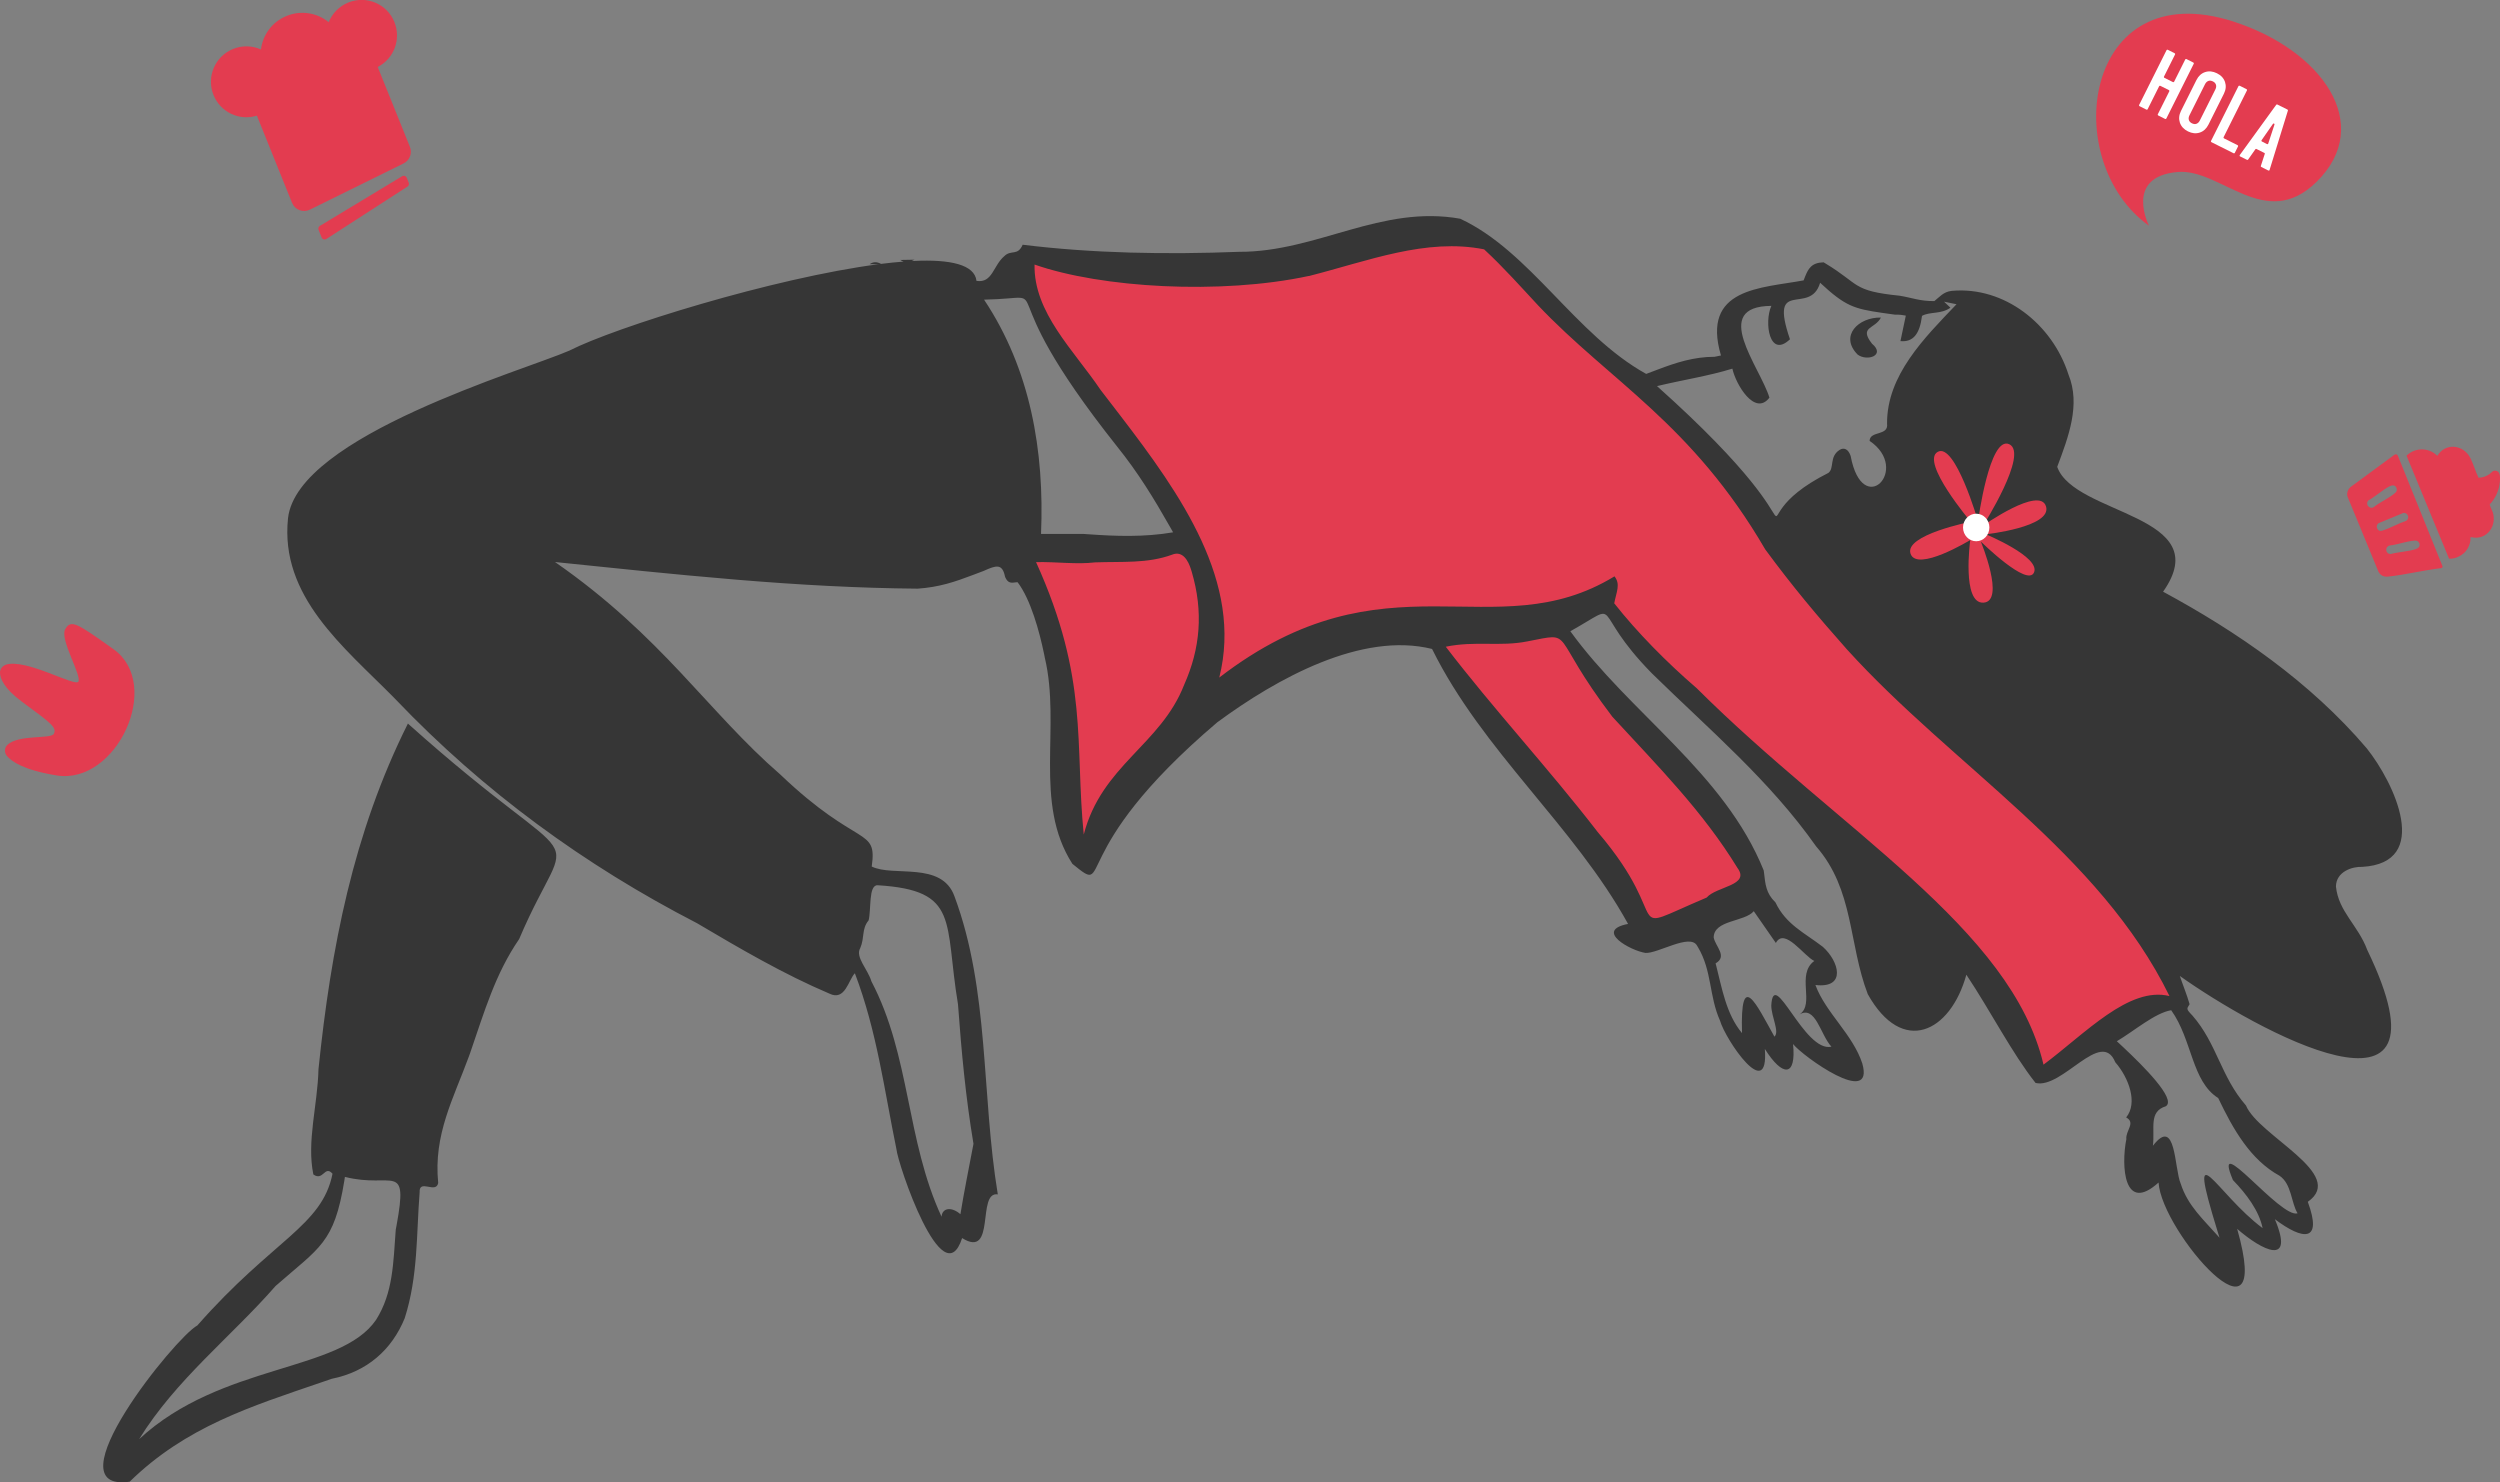 <?xml version="1.0" encoding="UTF-8"?>
<svg id="Capa_2" data-name="Capa 2" xmlns="http://www.w3.org/2000/svg" viewBox="0 0 381.11 225.95">
  <rect x="0" y="0" width="381.11" height="225.95" fill="#808080" stroke="none"/>
  <defs>
    <style>
      .cls-1, .cls-2 {
        fill-rule: evenodd;
      }

      .cls-1, .cls-3 {
        fill: #e33c50;
      }

      .cls-2 {
        fill: #363636;
      }

      .cls-4 {
        fill: #fff;
      }
    </style>
  </defs>
  <g id="Illustratations">
    <g>
      <path class="cls-1" d="M257.61,91.75c-1.49-3.18,2.38-8.96,2.31-3.34-.79,1.26-.36,8.52-2.31,3.34Z"/>
      <path class="cls-1" d="M251.86,84.29c-.12-2.92,2.66-4.28,2.34.1-.52,2.36-1.99,3.31-2.34-.1Z"/>
      <path class="cls-1" d="M252.41,71.79c.36,1.17.39,2.28-.94,2.69-10.94,5.06-1.27-7.3.94-2.69Z"/>
      <path class="cls-1" d="M247.43,61.99c2.09,1.19,3.47,6.16-.31,3.81-2.62-.7-4.8-1.07-7.74-1.68-5.69-4.22,5.48-5,8.05-2.13Z"/>
      <path class="cls-1" d="M234.89,113.51c-2.48-4.76,3.27-3.73,5.92-2.7,4.11,3.17-3.75,4.05-5.92,2.7Z"/>
      <path class="cls-1" d="M234.99,70.88c-1.57-.3-3.09-1.36-5.13-1.13-3.25-7.26,7.78-3.79,5.13,1.13Z"/>
      <path class="cls-1" d="M231.16,75.29c2.94-2.05,1.25,7.4.08,8.73-4.25,4.74-1.07-7.15-.08-8.73Z"/>
      <path class="cls-1" d="M256.86,132.35c-.9,4.99-4.08,9.04-2.81.94.17-2.97,3.81-5.99,2.81-.94Z"/>
      <path class="cls-1" d="M219.28,62.39c1.16-4.14,3.06-7.35,4.63-11.53,1.77,1.66,2.3,4.62.91,7.01-.88,1.43-5.13,10.32-5.54,4.52Z"/>
      <path class="cls-1" d="M219.84,75.94c-.47,1.96,1.42,4.07.63,5.58-5.39.6-2.99-15.14-.63-5.58Z"/>
      <path class="cls-1" d="M207.98,44.48c2.38,0,9.32-.81,7.58,2.94-2.63.4-12.35,1.71-7.58-2.94Z"/>
      <path class="cls-1" d="M209.17,53.28c1.6.74,4,3.44,2.52,5.17-2.47.66-4.86-3.64-2.52-5.17Z"/>
      <path class="cls-1" d="M209.48,84.82c-.24,1.23.32,6.75-2.09,5.98-1.91-4.25-.08-13.73,3.98-5.82-.59-.05-1.16-.1-1.89-.17Z"/>
      <path class="cls-1" d="M208.08,72.61c.42,1-1.18,3.33-2.14,1.8-.82-1.13,1.06-4.76,2.14-1.8Z"/>
      <path class="cls-1" d="M199.35,56.1c2.34,3.39,6.35,5.13,9.43,8.39,3.07,5.86-5.65,1.17-7.26-.93-1.47-1.25-5.51-6.48-2.17-7.45Z"/>
      <path class="cls-1" d="M192.58,83.24c2.24-2.2,7.25-6.56,4.88-.16-1.07,1.89-5.85,4.62-4.88.16Z"/>
      <path class="cls-1" d="M196.91,73.65c-2.67-1.69-4.27,1.08-6.82,1.38-2.71-4.56,8.31-7.59,6.82-1.38Z"/>
      <path class="cls-1" d="M183.23,59.35c1.97,1.19,6.66,4.73,4.87,6.98-2.4-.77-6.94-4.66-4.87-6.98Z"/>
      <path class="cls-1" d="M170.22,103.88c.18-1.61,2.7-2.21,1.86.44.75.99,2.4,2.22,1.98,4.12-1.59,2.92-5.24-2.23-3.84-4.56Z"/>
      <path class="cls-1" d="M169.35,91.01c4.06,1.76.72,3.94-2.29,4.05-1.9-2.16-.51-4.65,2.29-4.05Z"/>
      <path class="cls-1" d="M169.81,49.3c-3.88-4.3,8.68-3.19,7.42.69-2.21-.81-4.84.1-7.42-.69Z"/>
      <path class="cls-1" d="M309.26,119.09c-6.28-6.5-14.13-10.4-20.17-17.12-21.02-24.45-14.07-15.62-23.46-16.45-2.06-1.87.3-3.83,2.88-3.26-10.53-17.71-21.93-24.14-32.69-35.39-1.25-1.87-3.18,3.31-5.22,0-1.41-1.78,2.21-2.65.89-4.03-5.7-6.37-3.47-3.85-8.75-.1-1.56-1.98-.29-3.66,1.53-5.21-3.66.33-2.68-2.21-4.94-2.79-8.28,1.39-15.65,5.22-23.91,5.58-2.96,1.04-3.34,7.48-4.56,10.23-2.61,1.29-1.9-7.54-.79-8.92-.59,0-2.71-1.96-5.31-1.56-28.86-1.08-33.78-4.33-22.77,13.21,1.17,3.52,5.82.99,7.63,3.69.54,1.44-.78,1.56-2.2,1.43.19.25.39.49.58.74-3.57,3.21,3.26,6.34,4.77,9.5,1.7,2.35,2.24,7.23,5.75,4.85.54,1.92,3.17.15,4.93.5,1.92,1.53-.71,3.42-2.48,3.67,1.53,1.47-.71,2.49-.35,4.46,2.28,3.41,5.91,17.5-1.43,12.17-2.47-2.81.61-4.01,3.49-3.33.21-1.34-.36-3.25-.97-4.8-1.83,1.49-4.79,1.86-3.19-2.14-3.37.8-7.34,1.62-11.2,1.64,2.32,5.23-3.28,3.15-4.77.07-1.2-.3-3.89-.51-5.59-.59,1.18,4.4,4.25,10.02,5.59,14.95,1.56-1.5,4.66.93,3.23,2.36-1.54.72-2.62,1.14-3.23,1.28,1.59,4.34,1.63,30.4,3.23,23.5.38-3.06,4.08-6.21,2.3-8.02-3.94-3.23,1.34-5.3,2.66-1.63,3.08-3.62,7.87-6.05,9.89-10.86,1.97,1.14,2.98-.57,4.05-2.99.83,1.74,3.96,1.68,4.88-.4.75-1.68-.56-2.49,1.71-3.59,2.25-1.08,1.25-3.64,2.75-5.97,1.28-.94,2.01,2.3,1.32,3.56.93.38,2.2-1.75,3.16-.68,5.5,1.68,11.85-.36,17.5-1.1,2.2-.47,7.35,8.76,9.22,11.18,5.36-7.42,6.58-1.85,2.2,2.01,3.65,4.27,8.31,10.35,11.93,15.22-.48-2.91,4.03-7.41,4.43-4.18-3.1,4.53,1.93,11.25,4.03,14.78,1.29,1.98,2.39,4.31,3.22,6.57,3.66-1.21,8.55-3.43,12.18-5.91-2.07-1.37-.25-3.27,2.24-2.3-1.14-1.1.35-2.4-.18-4.27-1.29-2.94-3.86-4.03-6.63-4.89-4.73,5.5-11.98-3.17-1.12-1.57-2.09-2.83-5.45-7.9-8.78-9.13-3.35.86-7.34-2.22-2.64-3.8-3.32-3.48-.77-4.46-2.43-6.69-1.29-1.78-4.13-3.32-4.94-5.83-.03-2.43-2.5-5.43,1.16-5.97-1.33.26-.46-10.23,1.51-6.22,1.14,1.45-1.22,7.09,1.6,5.32.71,3.93,1.99,3.44,4.39,4.45.89,1.06,19.05,22.01,25.6,26.7,6.54,4.69,11.56,10.36,18.54,14.62,2.6,7.46,1.23,9.6,9.31,11.15,1.55,2.53,1.8,4.91,4.4,3.65.31.54,5.6,10.5,5.93,13.57,3.38-2.86,13.3-12.88,16.44-11.96.89.69,2.18.02,3.35-.15.3-1.12,1.37-2.7,0-4.17-5.05-13.19-15.05-19.59-21.73-28.6Z"/>
      <path class="cls-1" d="M273.3,86.85l-13.37-18.62-25.64-23.83-10.98-9.66-19.55,2.78-14.09,2.33-28.73.21-2.59,6.99,8.68,13.8,10.29,15.54,4.1,7.14-26.42.51s7.42,14.36,7.86,29.34c.45,14.98,3.33,17.06,3.33,17.06,0,0,13.1-22.68,20.02-25.58,6.92-2.9,26.29-8.95,32.17-8.56l33.49,46.62,15.34-7.66-29.94-40.99,7.44-3.4,18.65,9.03,9.94-13.06Z"/>
      <path id="Shape" class="cls-2" d="M62.17,110.29c28.03,25.12,25.22,13.46,16.97,32.87-3.65,5.32-5.28,11.02-7.47,17.36l-.18.5c-2.35,6.43-5.43,11.92-4.69,19.32-.33,1.71-2.94-.7-2.83,1.43-.51,6.46-.22,12.73-2.27,19.17-1.96,4.82-5.75,8.18-11.14,9.25l-1.68.58c-10.58,3.62-20.55,6.72-29.12,15.11-12.23,1.71,7.01-22.07,10.32-23.82,11.54-13.12,19-15.12,20.61-23.13-1.19-1.38-1.4,1.19-2.92.11-1.04-5.02.65-10.58.78-16.05,1.89-18.34,5.27-35.97,13.63-52.68ZM52.58,179.4l-.09.6c-1.55,9.54-3.74,10.12-10.48,16.04-6.77,7.75-15.21,14.28-20.8,23.35,12.56-11.63,30.64-10.16,36.12-18.19,2.61-4.13,2.62-8.72,3-13.75l.12-.63c1.82-9.96-.58-5.55-7.87-7.41ZM222.63,33.36c10.65,4.96,17.52,17.66,28.32,23.64l1.83-.69c2.67-1.01,5.41-1.92,8.6-1.92l.97-.2h0c-3.05-10.36,6.19-10.24,12.6-11.45l.24-.61c.47-1.16.97-2.1,2.81-2.14l.33.2c5.24,3.17,3.97,4.15,11.26,4.89,1.87.3,3.06.84,5.29.82.74-.58,1.37-1.42,2.64-1.56,8.05-.73,15.36,5.09,17.8,12.74,1.89,4.62,0,9.51-1.71,14.09,2.61,7.41,24.45,7.24,16.14,19.03,11.29,6.11,22.39,13.72,31.04,23.87,4.24,5.32,9.96,17.49-.7,18.08-1.47-.07-3.96.71-3.99,2.99.39,3.84,3.37,5.89,4.78,9.69,14.25,29.51-17.25,12.01-28.58,3.95.41,1.23,1.08,2.86,1.49,4.3l-.05.09c-.35.6-.54.6.47,1.63,3.76,4.3,4.33,9.32,8.17,13.72,1.97,4.69,15.45,10.49,9.43,14.69,2.29,6.2-.71,5.9-5.02,2.65,3.05,7.27-1.94,4.79-5.75,1.47,5.73,20.13-11.53.47-11.98-7.06-5.31,4.81-5.72-2.56-4.91-6.62-.15-1.26,1.48-2.5-.03-3.3,1.81-2.22.41-6.04-1.66-8.42-2.14-5.23-8.07,4.14-12.15,3.16-3.6-4.55-6.84-10.93-10.55-16.5-2.44,8.83-9.76,12.39-15.03,2.96-2.95-7.73-2.09-15.91-7.87-22.52-7.08-10.05-16.18-17.7-25.03-26.37-9.84-10.02-4.1-11.09-12.44-6.43,9.03,12.5,23.48,21.58,29.48,36.47l.05.38c.2,1.69.27,3.07,1.74,4.49,1.6,3.36,4.37,4.59,7.21,6.76,2.48,2.21,3.66,6.38-1.12,5.83,1.58,4.26,5.68,7.49,7.15,11.97,1.9,6.76-9.06-1.08-10.56-2.97.51,5.04-1.57,5.07-4.3.75.64,8.4-6.01-1.43-6.83-4.31-1.7-3.79-1.2-7.59-3.38-11.23l-.14-.23c-1.06-1.87-5.99,1.25-7.85,1.13-2.29-.35-7.86-3.43-2.65-4.42-8.26-14.98-22.18-26.33-29.88-41.92-10.73-2.66-23.64,4.48-32.74,11.18-23.64,20.09-15.73,26.73-22.09,21.58-5.99-9.32-1.7-20.89-4.21-31.45l-.08-.42c-.73-3.56-2.07-8.44-4.06-11.06h-.13c-.78.09-1.32.26-1.78-.81-.42-2.08-1.33-1.79-3.28-.91l-1.61.61c-2.77,1.05-5.13,1.86-8.44,2.09-9.15-.08-18.13-.59-27.13-1.33l-1.17-.1h0c-8.92-.74-17.85-1.69-26.98-2.63,16.35,11.36,23.3,22.82,34.33,32.38,11.98,11.43,14.81,7.9,13.95,14.04,3.28,1.63,10.66-.86,12.61,4.53,5.36,14.4,4.09,30.16,6.61,45.45-3.27-.52-.22,9.91-5.44,6.66-2.93,9.07-9.81-11.29-10.02-13.59-1.85-9.01-2.97-17.96-6.33-26.78-.97.97-1.47,4.3-3.89,3.1-6.91-2.94-13.46-6.76-20.19-10.74-17.13-8.83-32.55-20.1-45.88-34.06l-.45-.46c-7.45-7.55-17.27-15.27-16-27.23,1.43-12.53,36.02-22.52,42.89-25.53,6.87-3.52,31.14-11.1,47.21-13.18h.36s-1.8.01-1.8.01h0c.58-.42,1.16-.37,1.74-.05,1.2-.15,2.35-.27,3.44-.35-.17-.05-.34-.13-.5-.25l2.16-.04h0c-.14.08-.28.15-.42.21l.35-.02c5.52-.26,9.24.55,9.52,3.04,2.45.38,2.52-2.3,4.23-3.76,1.05-1.05,2.04.02,2.81-1.75,10.74,1.32,21.85,1.51,33.01,1.08,11.85.04,21.67-7.23,33.77-5.03ZM331,154c-2.47.4-5.65,3.16-8.3,4.73l1.07,1c2.83,2.66,8.07,7.83,6.4,8.91-2.65.83-1.65,3.31-1.97,6.02,3.56-4.61,3.23,3.46,4.24,5.8,1.1,3.39,3.42,5.4,5.91,8.22l-.31-1.01c-4.91-15.94-.18-5.68,6.88-.45-.53-2.62-2.44-5.18-4.52-7.32-3.38-7.99,7.26,5.93,9.85,5.06-.99-1.6-.89-4.48-2.76-5.73-4.41-2.42-7.04-7.02-9.34-11.84-4.06-2.55-3.94-8.88-7.16-13.38ZM132.4,140.32c-1.08,1.34-.56,2.56-1.26,4.21-.81,1.35,1.18,3.26,1.7,5.07,5.97,11.37,5.27,24.16,10.69,35.88.12-1.39,1.56-1.54,2.88-.38.53-3.31,1.32-7.17,1.99-10.73-1.19-7.16-1.81-13.79-2.36-21.27-2.11-12.66.32-17.37-12.24-18.15-1.44-.08-.96,3.74-1.39,5.38ZM199.52,42.07c-13.43,2.89-31.66,1.82-41.81-1.74-.15,7.32,6,13.08,10.06,19.1l3.02,3.93c9.17,11.96,18.73,25.44,15.08,39.93,25.45-19.58,41.88-4.21,60.25-15.43.94,1.21.31,2.3-.04,4.11,3.5,4.44,7.99,9,12.58,12.95,21.75,21.69,47.99,36.56,52.86,57.38,6.43-4.8,13.02-11.97,19.2-10.46-10.69-21.83-33.04-35.04-49.18-52.86-4.49-5.06-8.31-9.61-12.45-15.24-11.18-19.19-23.65-25.61-34.63-37.2-2.45-2.63-5.28-5.82-8.22-8.53-8.83-1.76-17.67,1.77-26.71,4.07ZM267.36,138.9c-1.41,1.66-6.08,1.32-6.12,4.01.25,1.36,2.16,2.88.29,3.95l.1.38c.84,3.24,1.5,7.37,3.93,10.25-.3-9.85,2.17-4.41,4.94.54.82-.72-.47-3.03-.48-4.74.33-6.08,5.02,7.23,9.17,6.27-1.68-1.81-2.4-6.33-4.86-4.92,2.4-1.61-.57-6.09,2.25-8.15-1.52-.67-4.55-5.21-5.86-2.74l-3.37-4.85h0ZM232.82,97.78c-4.2.83-7.93-.12-12.42.81,7.22,9.44,15.65,18.52,23.16,28.25,12.12,14.18,2.93,15.77,16.61,9.99,1.46-1.71,6.69-1.82,4.7-4.51-5.28-8.63-12.06-15.43-19.08-23.06-9.85-12.96-5.49-12.91-12.97-11.48ZM178.67,84.56c-3.74,1.37-7.58,1.02-11.72,1.17-2.86.34-5.74-.1-9.01-.04,8.08,17.84,5.89,27.66,7.27,41.54,2.73-10.57,11.73-13.67,15.3-22.82,2.48-5.57,2.96-11.15,1.16-17.25l-.12-.39c-.39-1.23-1.23-2.89-2.88-2.21ZM150.02,45.69c7.07,10.61,9.21,23.07,8.68,35.71h6.54l.74.05c4.07.29,8.41.46,12.85-.3l-.48-.85c-2.4-4.23-4.82-8.22-8.1-12.29-20.75-26.15-7.98-22.56-20.23-22.33ZM277.46,43.13c-1.54,5.11-7.87-.99-4.59,8.59-3.13,2.99-3.97-2.56-2.84-5.09-9.38.07-1.73,9.28-.29,13.99-2.22,2.9-5.14-2.04-5.65-4.42-3.63,1.12-7.48,1.7-11.49,2.66,29.51,26.38,9.6,21.54,26.13,13.23.95-.73.08-2.48,1.73-3.52.65-.39,1.31-.11,1.66.94,1.82,9.73,9.23,2,2.89-2.3.03-1.59,2.93-.7,2.66-2.63-.04-7.38,5.67-13.05,10.59-18.2l-1.9-.39h0l.97.92h0c-1.46,1.03-3.07.56-4.33,1.24-.35,2.79-1.37,4.04-3.29,3.85l.82-3.88h0l-.14-.03c-.27-.05-.85-.15-1.51-.12l-1.93-.27c-4.35-.63-5.66-1.04-9.47-4.58ZM286.74,48.4c-.9,1.8-3.42,1.36-1.36,4,2.09,1.75-.7,2.75-2.19,1.66-2.83-2.86.15-5.73,3.54-5.65Z"/>
      <path class="cls-3" d="M300.42,79.53s-7.7-9.1-5.04-10.64c2.66-1.54,6.16,10.57,6.16,10.57,0,0,1.75-13.14,4.76-11.74s-3.99,12.41-3.99,12.41c0,0,8.61-6.09,9.59-2.94.98,3.16-9.17,4.26-9.17,4.26,0,0,8.33,3.45,7.35,5.8-.98,2.35-8.12-4.7-8.12-4.7,0,0,3.78,9.1.42,9.32-3.36.22-2.03-9.54-2.03-9.54,0,0-8.12,4.94-9.1,2.08-.98-2.86,9.17-4.87,9.17-4.87Z"/>
      <path class="cls-4" d="M303.27,80.41c0,1.16-.9,2.1-2.01,2.1s-2.01-.94-2.01-2.1.9-2.1,2.01-2.1,2.01.94,2.01,2.1Z"/>
      <g>
        <path class="cls-3" d="M60.13,3.38c1.05,2.62-.08,5.57-2.55,6.83l4.91,12.18c.39.96-.03,2.06-.96,2.52l-14.29,7.05c-1.04.51-2.29.03-2.72-1.04l-5.36-13.29c-2.66.83-5.55-.51-6.61-3.14-1.12-2.77.22-5.92,2.99-7.03,1.42-.57,2.94-.5,4.24.08.27-2.22,1.71-4.23,3.94-5.12,2.22-.9,4.65-.45,6.39.96.53-1.32,1.57-2.42,2.99-3,2.77-1.12,5.92.22,7.03,2.99Z"/>
        <path class="cls-3" d="M62.12,28.44l-12.38,8c-.25.16-.59.06-.7-.22l-.48-1.19c-.09-.22,0-.47.2-.59l12.55-7.58c.25-.15.58-.04.69.23l.31.77c.09.21,0,.46-.18.58Z"/>
      </g>
      <path class="cls-3" d="M.89,101.34c-.53.17-.9.66-.89,1.22.02.86.59,2.37,3.34,4.41,4.47,3.29,5.34,3.92,4.87,4.89-.41.84-5.4.07-7.09,1.7-.46.44-.48,1.17-.08,1.66.7.85,2.57,2.18,7.6,2.99,9.11,1.48,16.24-13.84,8.67-19.24-5.64-4.02-6.49-4.57-7.37-3.05-.88,1.52,2.58,7.13,2,8-.53.8-8-3.58-11.06-2.59Z"/>
      <g>
        <path class="cls-3" d="M340.47,3.29c13.38,4.29,21.62,15.65,12.67,24.44-7.81,7.67-14.58-2.08-21.17-1.51-8.2.7-4.37,8.19-4.37,8.19-13.86-9.88-9.99-38.46,12.87-31.13Z"/>
        <g>
          <path class="cls-4" d="M326.09,16.01l4.19-8.37c.03-.06.11-.09.17-.06l1.07.54c.06.03.09.11.06.17l-1.7,3.4c-.03.06,0,.14.06.17l1.32.66c.06.03.14,0,.17-.06l1.7-3.4c.03-.06.11-.09.17-.06l1.07.54c.06.03.09.11.06.17l-4.19,8.37c-.03.06-.11.09-.17.06l-1.07-.54c-.06-.03-.09-.11-.06-.17l1.76-3.52c.03-.06,0-.14-.06-.17l-1.32-.66c-.06-.03-.14,0-.17.06l-1.76,3.52c-.03.06-.11.09-.17.06l-1.07-.54c-.06-.03-.09-.11-.06-.17Z"/>
          <path class="cls-4" d="M332.31,18.7c-.19-.57-.14-1.17.17-1.79l2.35-4.7c.31-.62.75-1.03,1.33-1.22.58-.19,1.17-.13,1.8.18s1.03.75,1.23,1.33c.19.57.14,1.17-.17,1.79l-2.35,4.7c-.31.62-.75,1.03-1.33,1.22-.58.19-1.17.13-1.8-.18-.62-.31-1.03-.75-1.23-1.33ZM334.84,18.87c.21-.08.39-.25.52-.52l2.35-4.7c.14-.27.17-.51.1-.73-.07-.22-.22-.39-.47-.51s-.48-.15-.69-.07c-.21.08-.39.25-.52.52l-2.35,4.7c-.14.27-.17.51-.1.73.07.22.22.39.47.51s.48.15.69.07Z"/>
          <path class="cls-4" d="M341.41,13.06l1.07.54c.06.03.09.11.06.17l-3.57,7.15c-.03.06,0,.14.06.17l2.09,1.05c.06.03.09.11.06.17l-.5,1c-.03.06-.11.09-.17.06l-3.4-1.7c-.06-.03-.09-.11-.06-.17l4.19-8.37c.03-.06.11-.09.17-.06Z"/>
          <path class="cls-4" d="M345.18,23.31l-1.2-.6c-.06-.03-.13-.01-.16.04l-1.11,1.58c-.04.05-.11.07-.16.04l-1.07-.53c-.07-.04-.09-.13-.05-.19l5.57-7.68c.04-.05.11-.07.16-.04l1.55.77c.06.03.08.09.07.15l-2.8,9.07c-.02.08-.11.11-.18.08l-1.09-.55c-.06-.03-.08-.09-.06-.15l.6-1.84c.02-.06,0-.13-.06-.15ZM345.78,21.88l.95-2.89c.05-.14-.14-.23-.23-.11l-1.74,2.5c-.04.06-.02.15.05.19l.79.4c.07.03.15,0,.18-.07Z"/>
        </g>
      </g>
      <g>
        <path class="cls-3" d="M376.6,81.91c.1.81-.34,1.8-.93,2.35s-1.53.99-2.33.9l-6.48-15.7c1.34-1.28,3.39-1.27,4.7.03,1.24-2.07,4.01-1.71,5.04.35.47.94.77,2.04,1.24,2.99.61-.02,1.16-.2,1.66-.55.33-.24.5-.6.98-.52.71.12.65.99.62,1.55-.08,1.33-.64,2.62-1.56,3.59.1.42.34.8.47,1.21.6,1.88-.65,3.95-2.73,3.86-.23-.01-.45-.1-.68-.07Z"/>
        <path class="cls-3" d="M372.36,86.36c-.01.13-.1.23-.23.25-2.66.31-5.36.99-8.01,1.28-.69.08-1.19-.11-1.54-.74l-4.71-11.43c-.16-.55.04-1.11.46-1.48l6.69-4.92c.18-.13.44-.06.52.15l6.82,16.88ZM365.33,74.39c-.21-.5-.65-.46-1.07-.25-1.06.55-2.12,1.53-3.18,2.12-.57.52.04,1.41.75,1.07.96-.78,2.42-1.41,3.32-2.21.22-.19.29-.46.18-.74ZM362.74,80.9c.14.06.32.03.46-.02,1.19-.37,2.43-1.1,3.63-1.5.57-.41.24-1.24-.44-1.19l-3.8,1.57c-.42.31-.32.95.15,1.15ZM368.8,82.8c-.13-.3-.37-.41-.69-.39-1.2.07-2.61.63-3.83.75-.75.21-.66,1.27.15,1.3,1.19-.32,2.68-.38,3.83-.75.43-.14.73-.44.54-.91Z"/>
      </g>
    </g>
  </g>
</svg>
